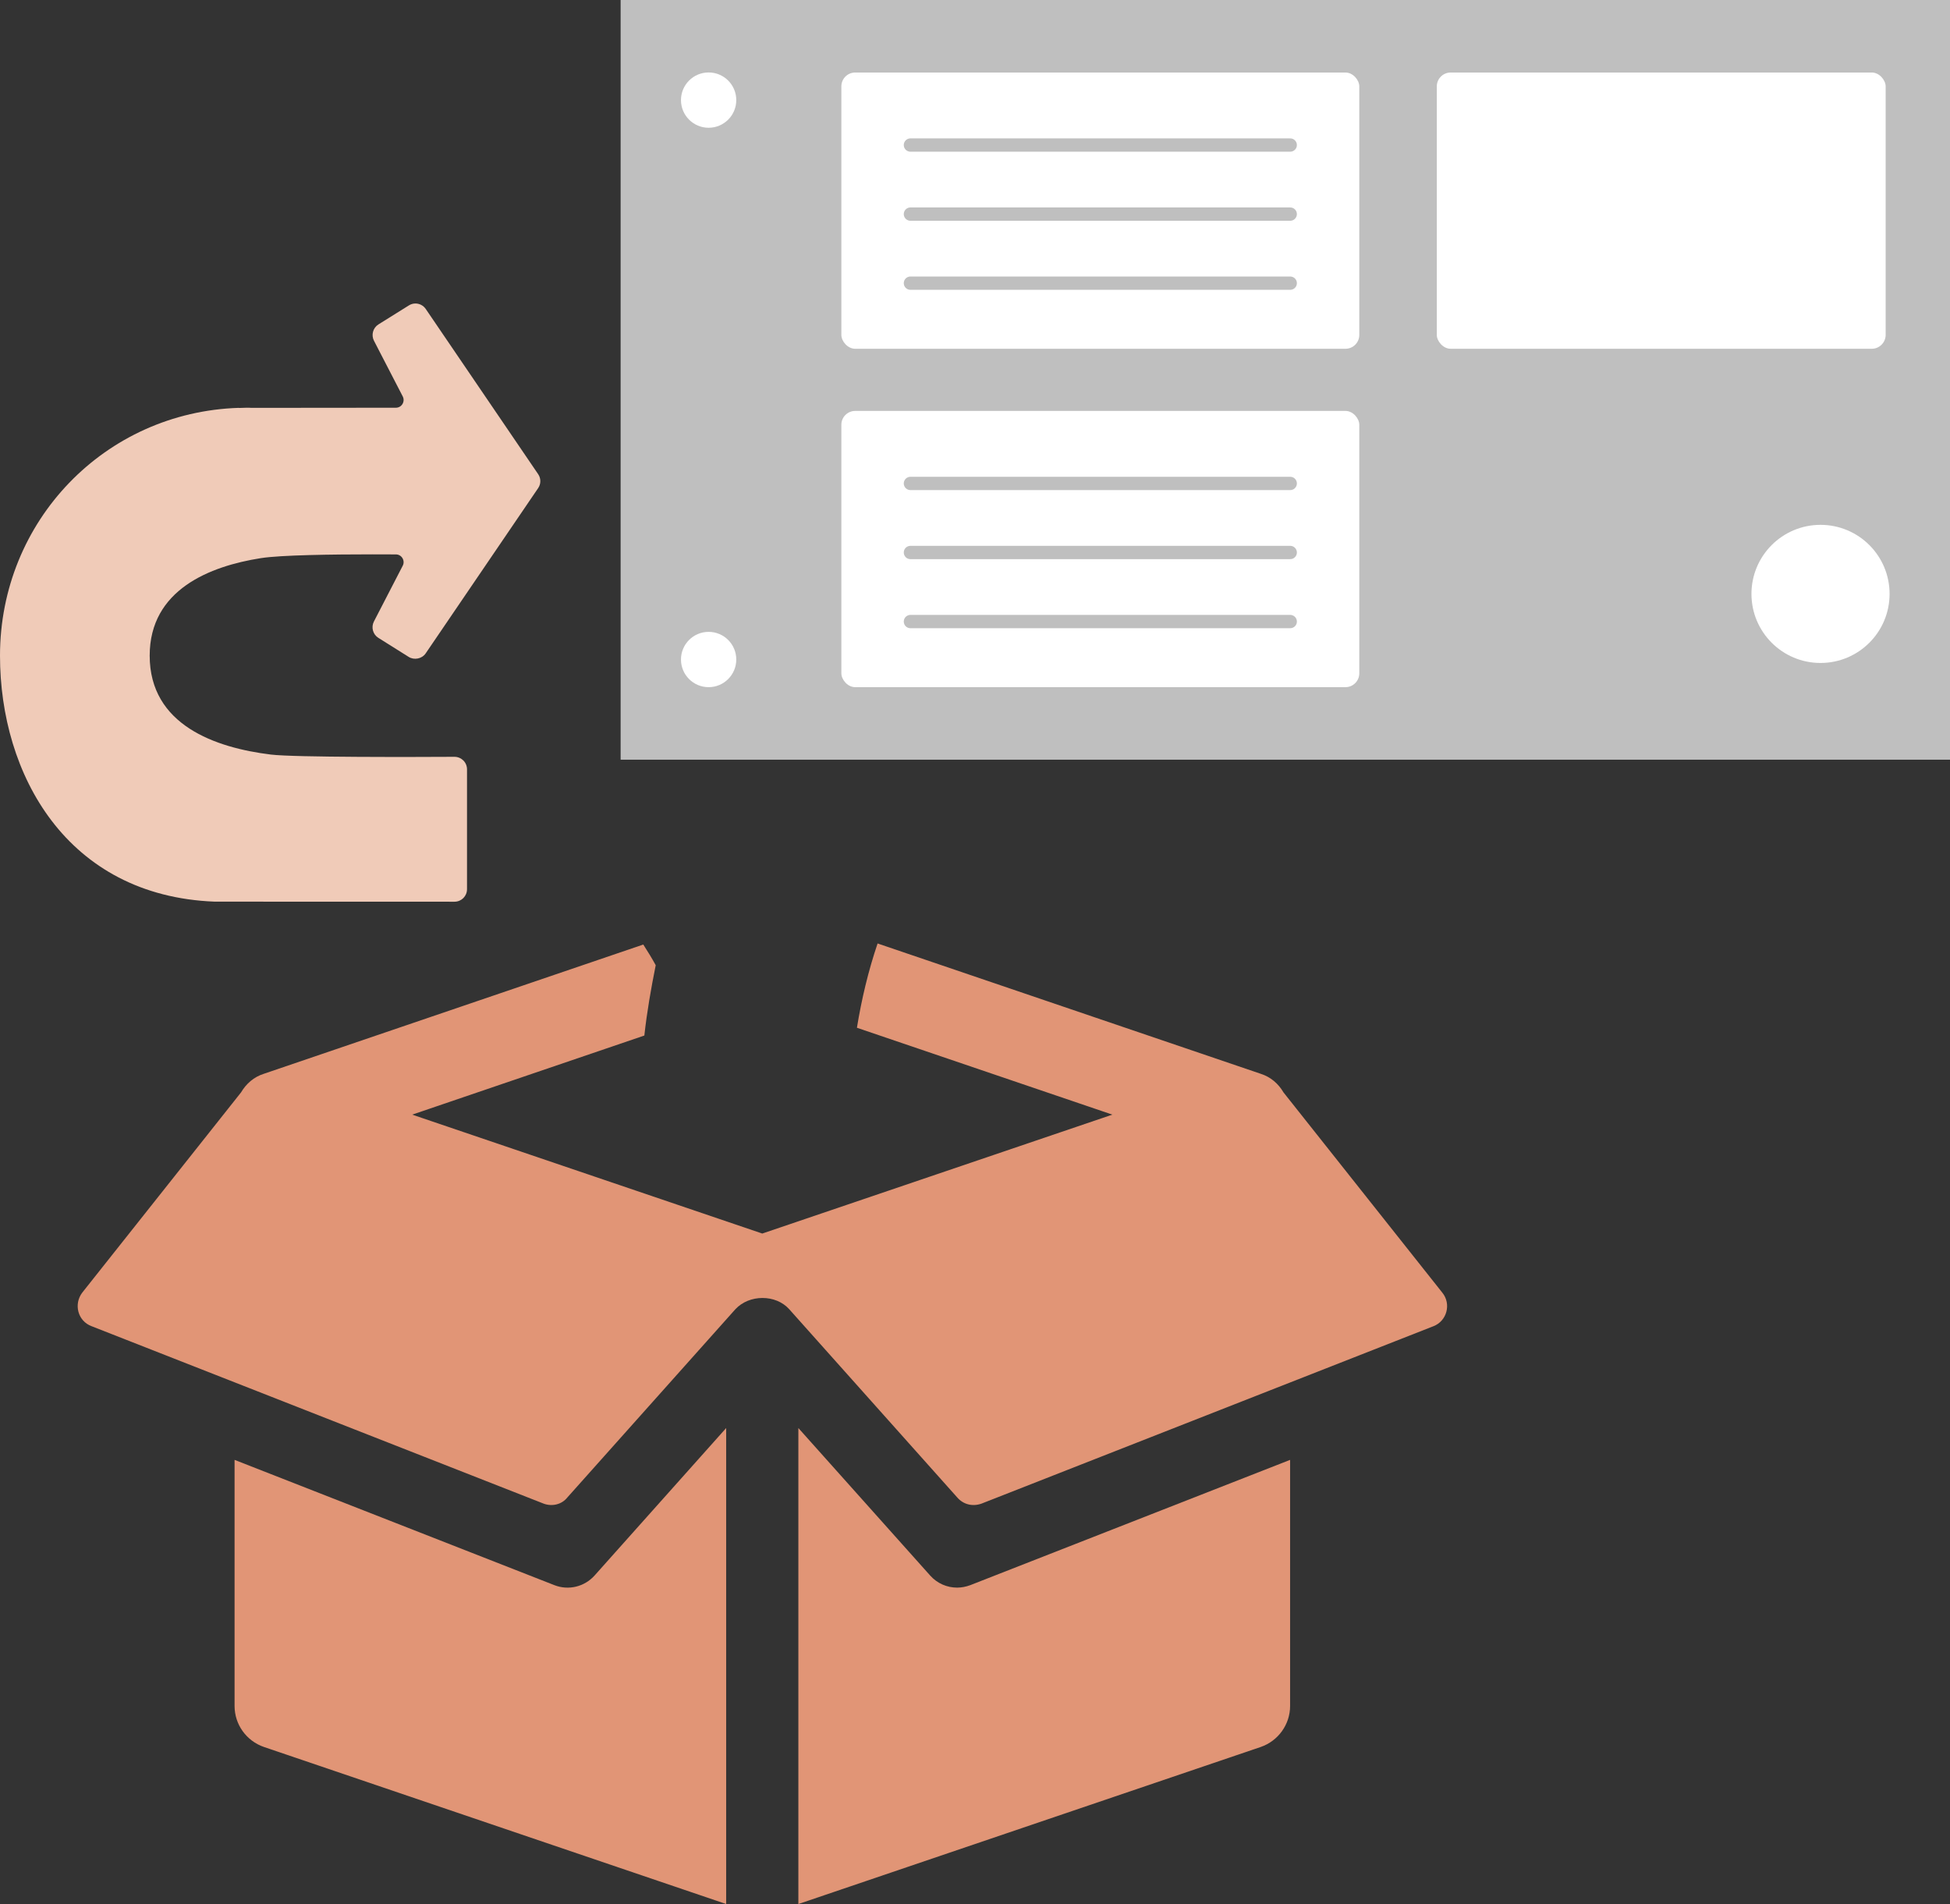 <?xml version="1.0" encoding="UTF-8"?>
<svg id="_レイヤー_2" data-name="レイヤー_2" xmlns="http://www.w3.org/2000/svg" width="293.37" height="286.45" viewBox="0 0 293.37 286.45">
  <rect x="0" y="0" width="293.37" height="286.45" fill="#333333" stroke="none"/>
  <defs>
    <style>
      .cls-1 {
        fill: #f0cbb8;
      }

      .cls-2 {
        fill: none;
        stroke: #bfbfbf;
        stroke-linecap: round;
        stroke-linejoin: round;
        stroke-width: 2px;
      }

      .cls-3 {
        fill: #fff;
      }

      .cls-4 {
        fill: #e19576;
      }

      .cls-5 {
        fill: #bfbfbf;
      }
    </style>
  </defs>
  <g id="_レイヤー_1-2" data-name="レイヤー_1">
    <g>
      <g>
        <path class="cls-4" d="M83.41,238.48l-48.12-18.85v37.02c0,2.78,1.76,5.25,4.41,6.17l69.55,23.63v-71.61l-19.8,22.19c-1.52,1.69-3.91,2.28-6.04,1.45Z"/>
        <path class="cls-4" d="M215.66,199.52l-67.99,26.69c-1.32.47-2.72.16-3.66-.93l-25.28-28.32c-2.02-2.25-5.99-2.25-8.09,0l-25.28,28.32c-.86,1.09-2.33,1.4-3.58.93l-68-26.69c-2.1-.78-2.72-3.34-1.4-5.06l23.88-30.11c.78-1.32,1.94-2.33,3.42-2.8l57.1-19.45c.7,1.09,1.32,2.1,1.87,3.11-.7,3.5-1.32,7-1.71,10.58l-34.93,11.9,52.67,17.89,52.67-17.89-38.43-13.07c.7-4.28,1.71-8.56,3.11-12.68l57.65,19.61c1.48.47,2.65,1.48,3.42,2.8l23.88,30.11c1.4,1.71.7,4.28-1.32,5.06Z"/>
        <path class="cls-4" d="M144,238.85c-1.52,0-3-.63-4.06-1.82l-19.83-22.19v71.61l69.57-23.63c2.63-.91,4.41-3.39,4.41-6.17v-37.02l-48.12,18.85c-.65.24-1.33.37-1.98.37Z"/>
      </g>
      <path class="cls-1" d="M35.93,61.37h.25c.31-.02.62-.03.93-.03.24,0,.47,0,.71.02h.32s21.42-.02,21.42-.02c.41,0,.78-.21.99-.56.21-.35.23-.77.04-1.14l-4.33-8.38c-.44-.86-.15-1.94.67-2.45l4.58-2.86c.3-.19.64-.29.99-.29.62,0,1.2.31,1.55.82l16.91,24.85c.44.64.44,1.47,0,2.11l-16.92,24.86c-.55.81-1.72,1.05-2.55.53l-4.57-2.87c-.82-.51-1.11-1.59-.67-2.45l4.34-8.4c.19-.36.17-.79-.04-1.14-.21-.35-.58-.56-.98-.56-.97,0-2.18-.01-3.53-.01-6,0-13.79.1-16.79.57-7.63,1.2-16.73,4.72-16.73,14.67,0,10.45,9.91,13.86,18.22,14.88,3.58.44,22.16.37,27.63.34.51,0,.98.2,1.34.55.35.35.55.83.55,1.33v18.04c0,1.04-.84,1.88-1.88,1.88-8.44,0-36-.01-36.07-.01C10,134.79,0,116.45,0,98.65c0-20.27,15.78-36.65,35.93-37.29Z"/>
      <g>
        <rect class="cls-5" x="93.37" width="200" height="114.29"/>
        <g>
          <rect class="cls-3" x="126.58" y="10.91" width="77.92" height="41.56" rx="2.08" ry="2.08"/>
          <line class="cls-2" x1="136.97" y1="21.82" x2="194.11" y2="21.82"/>
          <line class="cls-2" x1="136.97" y1="32.21" x2="194.11" y2="32.21"/>
          <line class="cls-2" x1="136.97" y1="42.6" x2="194.11" y2="42.6"/>
        </g>
        <g>
          <rect class="cls-3" x="126.58" y="61.82" width="77.92" height="41.56" rx="2.08" ry="2.08"/>
          <line class="cls-2" x1="136.97" y1="72.73" x2="194.11" y2="72.73"/>
          <line class="cls-2" x1="136.97" y1="83.12" x2="194.11" y2="83.12"/>
          <line class="cls-2" x1="136.97" y1="93.51" x2="194.11" y2="93.51"/>
        </g>
        <rect class="cls-3" x="216.16" y="10.91" width="67.53" height="41.56" rx="2.09" ry="2.09"/>
        <circle class="cls-3" cx="273.89" cy="89.35" r="10.39"/>
        <circle class="cls-3" cx="106.61" cy="15.06" r="4.16"/>
        <circle class="cls-3" cx="106.61" cy="99.22" r="4.16"/>
      </g>
    </g>
  </g>
</svg>